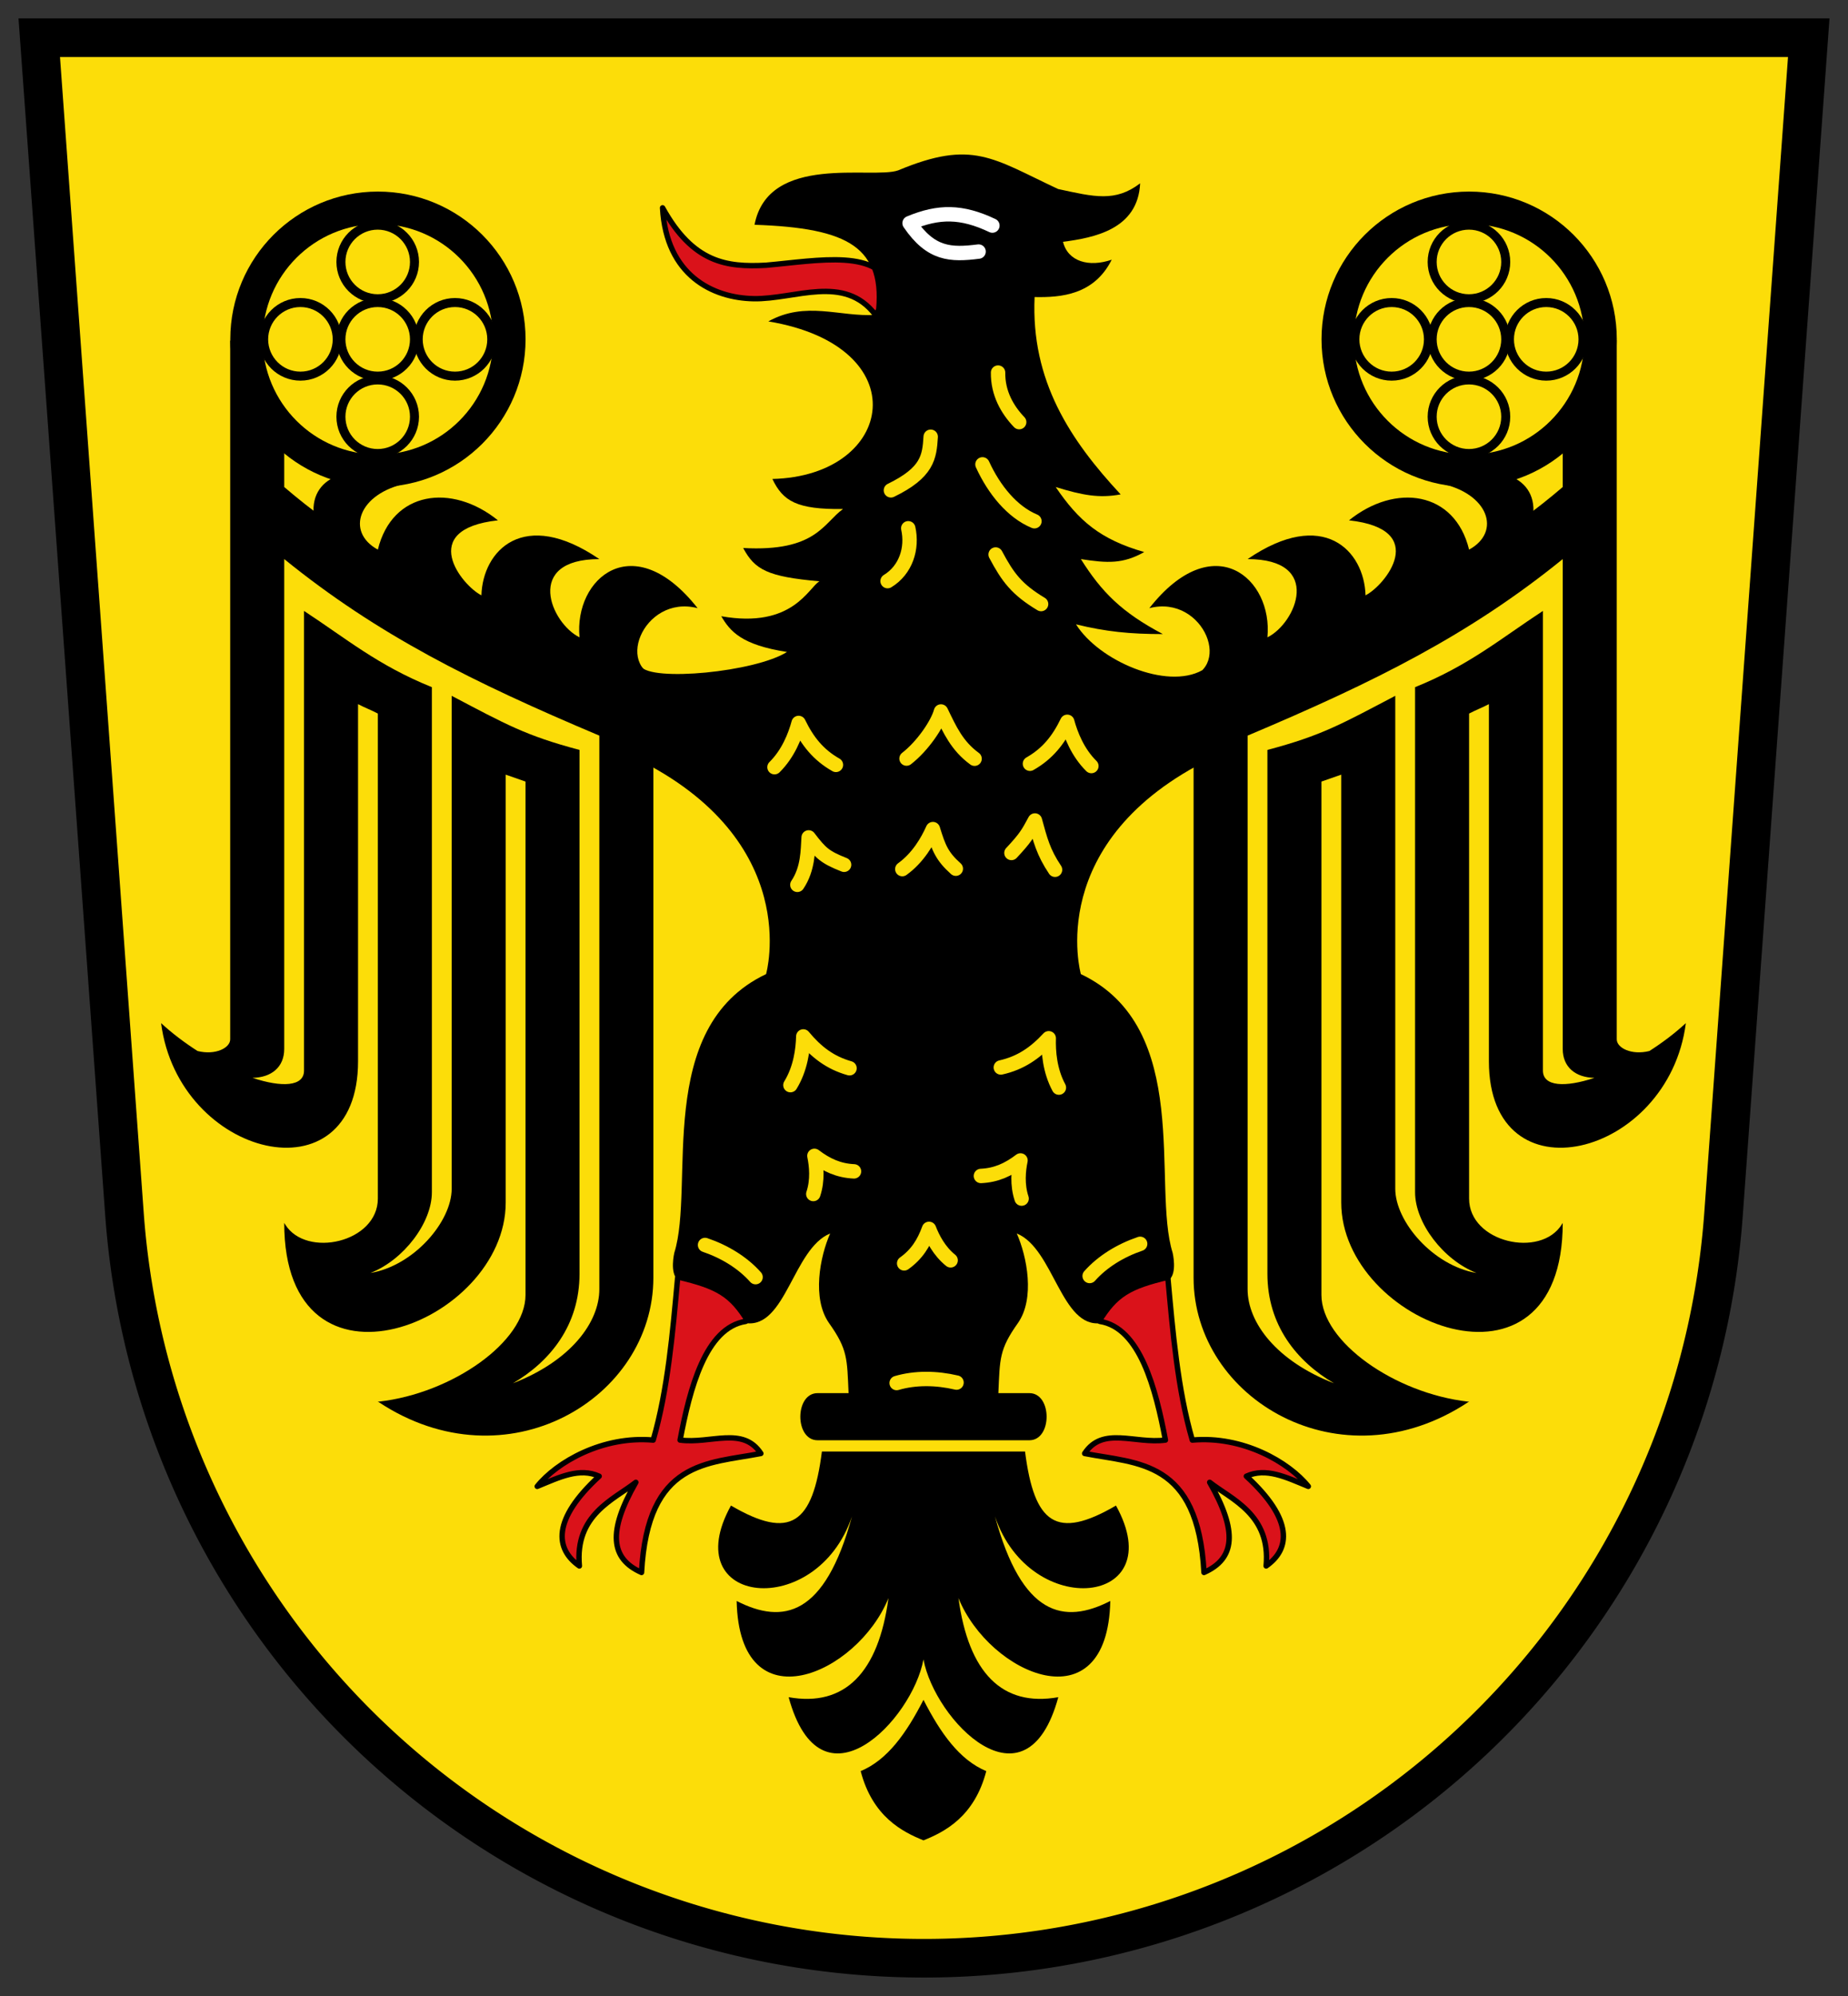 <?xml version="1.0" encoding="UTF-8" standalone="no"?>
<svg
   xmlns:dc="http://purl.org/dc/elements/1.1/"
   xmlns:cc="http://creativecommons.org/ns#"
   xmlns:rdf="http://www.w3.org/1999/02/22-rdf-syntax-ns#"
   xmlns:svg="http://www.w3.org/2000/svg"
   xmlns="http://www.w3.org/2000/svg"
   xmlns:xlink="http://www.w3.org/1999/xlink"
   xmlns:sodipodi="http://sodipodi.sourceforge.net/DTD/sodipodi-0.dtd"
   xmlns:inkscape="http://www.inkscape.org/namespaces/inkscape"
   height="540.688"
   width="500.812"
   id="svg2"
   version="1.1"
   inkscape:version="0.48.4 r9939"
   sodipodi:docname="Goslar.svg">
  <rect width="100%" height="100%" fill="#333333" stroke="none"/>
  <defs
     id="defs8" />
  <sodipodi:namedview
     pagecolor="#ffffff"
     bordercolor="#666666"
     borderopacity="1"
     objecttolerance="10"
     gridtolerance="10"
     guidetolerance="10"
     inkscape:pageopacity="0"
     inkscape:pageshadow="2"
     inkscape:window-width="1280"
     inkscape:window-height="972"
     id="namedview6"
     showgrid="false"
     fit-margin-top="5"
     fit-margin-left="5"
     fit-margin-right="5"
     fit-margin-bottom="5"
     inkscape:zoom="0.71299094"
     inkscape:cx="367.67269"
     inkscape:cy="249.59088"
     inkscape:window-x="-4"
     inkscape:window-y="-4"
     inkscape:window-maximized="1"
     inkscape:current-layer="svg2" />
  <g
     id="g3857">
    <path
       inkscape:connector-curvature="0"
       style="fill:#fcdd09;fill-opacity:1;stroke:#000000;stroke-width:10.46"
       id="path4"
       d="M 490.176,10.216 H 10.636 L 33.728,328.837 a 217.241,217.241 0 0 0 433.356,0 z" />
    <g
       id="g2474"
       transform="matrix(0.488,0,0,0.488,6.263,16.584)">
      <g
         transform="translate(-4.6432131e-8,-25.088)"
         id="g11942">
        <g
           id="g9146"
           transform="translate(-1.1141394e-6,-3.7588734e-7)">
          <path
             transform="matrix(0.784,0,0,0.784,419.966,73.467)"
             d="m -191.264,135.159 c 0,51.408 -41.674,93.082 -93.082,93.082 -51.408,0 -93.082,-41.674 -93.082,-93.082 0,-51.408 41.674,-93.082 93.082,-93.082 51.408,0 93.082,41.674 93.082,93.082 z"
             sodipodi:ry="93.081596"
             sodipodi:rx="93.081596"
             sodipodi:cy="135.15851"
             sodipodi:cx="-284.34515"
             id="path6205"
             style="fill:none;stroke:#000000;stroke-width:22.983;stroke-linecap:round;stroke-linejoin:round;stroke-miterlimit:4;stroke-opacity:1;stroke-dasharray:none;stroke-dashoffset:19.8"
             sodipodi:type="arc" />
          <path
             transform="matrix(0.433,0,0,0.433,355.93,149.651)"
             d="m -320.048,68.854 c 0,26.056 -21.122,47.178 -47.178,47.178 -26.056,0 -47.178,-21.122 -47.178,-47.178 0,-26.056 21.122,-47.178 47.178,-47.178 26.056,0 47.178,21.122 47.178,47.178 z"
             sodipodi:ry="47.178345"
             sodipodi:rx="47.178345"
             sodipodi:cy="68.853806"
             sodipodi:cx="-367.22604"
             id="path8167"
             style="fill:none;stroke:#000000;stroke-width:11.553;stroke-linecap:round;stroke-linejoin:round;stroke-miterlimit:4;stroke-opacity:1;stroke-dasharray:none;stroke-dashoffset:19.8"
             sodipodi:type="arc" />
          <use
             height="1077.45"
             width="1000"
             transform="translate(0,-42.956)"
             id="use9138"
             xlink:href="#path8167"
             y="0"
             x="0" />
          <use
             height="1077.45"
             width="1000"
             transform="translate(0,42.956)"
             id="use9140"
             xlink:href="#path8167"
             y="0"
             x="0" />
          <use
             height="1077.45"
             width="1000"
             transform="translate(42.916,0)"
             id="use9142"
             xlink:href="#path8167"
             y="0"
             x="0" />
          <use
             height="1077.45"
             width="1000"
             transform="translate(-42.916,0)"
             id="use9144"
             xlink:href="#path8167"
             y="0"
             x="0" />
        </g>
        <use
           x="0"
           y="0"
           xlink:href="#g9146"
           id="use9154"
           transform="translate(606,0)"
           width="1000"
           height="1077.45" />
        <path
           style="fill:#000000;fill-opacity:1;fill-rule:evenodd;stroke:none"
           d="m 115,179.906 0,388.125 c 0,4.724 -8.152,8.962 -18.125,6.469 -7.063,-4.507 -13.99,-9.706 -20.25,-15.469 C 86.26,633.786 186,658.29 186,580.219 l 0,-198.262 c 3.667,1.954 7.333,3.284 11,5.237 l 0,269.212 c 0,24.389 -39.735,33.257 -51.469,14.375 -0.169,-0.272 -0.343,-0.529 -0.5,-0.812 -0.012,-0.021 -0.019,-0.042 -0.031,-0.062 0,104.192 123,56.03 123,-11.312 l 0,-237.5 c 3.667,1.275 7.333,2.569 11,3.844 l 0,284.969 c 0,25.956 -40.626,54.582 -81.438,59.219 -0.189,-0.009 -0.373,-0.022 -0.562,-0.031 0.043,0.029 0.082,0.065 0.125,0.094 -0.041,0.004 -0.084,-0.004 -0.125,0 0.162,0.076 0.335,0.144 0.5,0.219 70.886,46.862 152.5,-1.907 152.5,-69.094 l 0,-332.875 c -71,-25.983 -144.955,-54.515 -205,-106 l 0,-18.664 -30,-62.867 z m 30,121.531 c 52,42.168 104.553,68.265 175,98 l 0,307.25 c 0,18.561 -15.999,39.86 -47.969,52.25 C 292.729,746.767 309,726.753 309,698.125 l 0,-290.75 c -30,-7.94 -41,-14.276 -71,-30.031 l 0,273.625 c 0,18.221 -20.956,42.68 -45.125,46.75 18.42,-7.211 34.125,-27.769 34.125,-44.812 l 0,-280.368 c -30,-12.088 -47.652,-27.043 -71,-42.319 l 0,255.156 c 0,8.879 -12.343,9.432 -28.594,4.031 C 137.931,589.205 145,583.437 145,573.344 l 0,-271.906 z"
           id="path9210"
           sodipodi:nodetypes="ccccccccssccccccssscccccccccccccccccccccc"
           inkscape:connector-curvature="0" />
        <use
           x="0"
           y="0"
           xlink:href="#path9210"
           id="use2220"
           transform="matrix(-1,0,0,1,1000,0)"
           width="1000"
           height="1077.45" />
        <path
           style="fill:#da121a;fill-opacity:1;fill-rule:evenodd;stroke:#000000;stroke-width:3;stroke-linecap:round;stroke-linejoin:round;stroke-miterlimit:4;stroke-opacity:1;stroke-dasharray:none"
           d="m 363.473,700.527 c -2.718,29.98 -5.435,61.989 -13.562,89.941 -28.007,-2.479 -53.534,12.172 -64.41,25.696 12.386,-5.093 23.489,-10.61 34.41,-5.635 -26.207,24.043 -24.464,40.423 -11,49.815 -2.619,-28.551 19.106,-36.816 31.363,-46.434 -15.628,27.274 -14.125,42.376 3.156,50.04 3.381,-62.588 36.741,-60.259 66.269,-66.044 -9.993,-15.328 -27.875,-5.184 -44.856,-7.438 5.375,-28.496 14.131,-62.402 36.411,-65.879 1.832,-17.037 -17.749,-30.918 -37.781,-24.062"
           id="path7089"
           sodipodi:nodetypes="ccccccccccc"
           inkscape:connector-curvature="0" />
        <use
           style="fill:#da121a;fill-opacity:1"
           x="0"
           y="0"
           xlink:href="#path7089"
           id="use9031"
           transform="matrix(-1,0,0,1,999.209,-2.6171874e-6)"
           width="1000"
           height="1077.45" />
        <path
           style="fill:#000000;fill-opacity:1;fill-rule:evenodd;stroke:none"
           d="m 350,367.438 -10.188,44.406 c 93.936,45.903 72.781,119.969 72.781,119.969 -62.579,29.752 -39.265,117.438 -50.969,154.719 0,10e-6 -2.658,11.245 1.938,14.938 21.677,5.1 28.856,9.399 37.781,24.062 22.208,3.081 26.23,-41.356 46.844,-49.75 -5.738,12.963 -10.188,36.149 -0.625,49.75 10.413,14.664 9.994,19.749 10.844,38.875 l -17.219,0 c -12.751,-3e-5 -12.773,26.156 0,26.156 l 58.812,0 58.812,0 c 12.773,0 12.751,-26.156 0,-26.156 l -17.219,0 c 0.85,-19.126 0.431,-24.211 10.844,-38.875 9.563,-13.601 5.113,-36.787 -0.625,-49.75 20.614,8.394 24.636,52.831 46.844,49.75 8.926,-14.664 16.105,-18.962 37.781,-24.062 4.596,-3.692 1.938,-14.937 1.938,-14.938 -11.704,-37.281 11.61,-124.967 -50.969,-154.719 0,0 -21.155,-74.066 72.781,-119.969 L 650,367.438 l -150,0 -150,0 z"
           id="path2221"
           inkscape:connector-curvature="0" />
        <path
           style="fill:#000000;fill-opacity:1;fill-rule:evenodd;stroke:none"
           d="m 443.594,796.812 c -5.109,40.197 -17.44,49.31 -50.5,30 -30.806,55.675 47.502,64.217 67.188,6.062 -15.027,55.3 -38.185,60.13 -64.031,46.906 1.503,69.575 67.031,40.858 84.312,-1.594 -5.56,41.324 -24.181,60.56 -55.438,55 17.899,65.593 68.698,12.617 74.875,-20.969 6.177,33.586 56.976,86.562 74.875,20.969 -31.256,5.56 -49.877,-13.676 -55.438,-55 17.281,42.452 82.81,71.169 84.312,1.594 -25.847,13.224 -49.004,8.393 -64.031,-46.906 19.685,58.155 97.993,49.613 67.188,-6.062 -33.06,19.31 -45.391,10.197 -50.5,-30 l -56.406,0 -56.406,0 z"
           id="path3199"
           inkscape:connector-curvature="0" />
        <path
           style="fill:#000000;fill-opacity:1;fill-rule:evenodd;stroke:none"
           d="m 500,934.656 c -9.483,18.483 -19.982,33.364 -34.875,39.562 6.578,25.306 23.227,33.73 34.875,38.438 11.761,-4.707 28.297,-13.131 34.875,-38.438 -14.893,-6.199 -25.392,-21.079 -34.875,-39.562 z"
           id="path6110"
           inkscape:connector-curvature="0" />
        <path
           style="fill:#da121a;fill-opacity:1;fill-rule:evenodd;stroke:#000000;stroke-width:3;stroke-linecap:round;stroke-linejoin:round;stroke-miterlimit:4;stroke-opacity:1;stroke-dasharray:none"
           d="m 473.353,165.907 c -17.418,-22.894 -44.559,-8.58 -67.715,-9 -22.633,-0.425 -48.453,-12.876 -50.525,-50.438 16.895,30.549 35.543,33.046 57.379,31.877 29.486,-2.603 63.595,-9.669 70.13,14.026 l -9.269,13.535 z"
           id="path3200"
           sodipodi:nodetypes="cccccc"
           inkscape:connector-curvature="0" />
        <path
           style="fill:#000000;fill-opacity:1;fill-rule:evenodd;stroke:none"
           d="m 342.929,360.872 c 5.581,8.852 63.76,3.249 81.286,-7.877 -25.245,-3.907 -31.557,-11.421 -36.516,-19.836 39.822,7.063 48.537,-16.079 54.548,-19.385 -29.002,-2.555 -35.915,-6.462 -42.376,-18.483 40.573,2.254 44.63,-13.975 55.45,-21.639 -25.696,0.301 -33.36,-4.358 -39.221,-16.68 68.223,-1.653 80.996,-73.633 -2.254,-87.458 20.737,-11.571 39.672,-2.404 59.507,-3.607 4.658,-37.417 -14.576,-48.237 -67.171,-50.04 7.664,-39.822 65.368,-25.095 79.794,-30.204 41.324,-17.281 52.445,-6.612 88.81,10.369 20.136,4.358 31.707,7.363 45.532,-3.156 -1.202,25.696 -25.847,30.204 -42.827,32.459 2.705,10.97 14.426,14.276 27.049,9.918 -9.768,19.535 -28.101,21.038 -42.827,20.737 -2.104,46.434 19.685,79.343 47.786,109.547 -12.022,2.244 -21.338,0.431 -36.065,-4.087 12.773,18.794 24.644,29.022 49.139,36.094 -11.721,6.611 -20.287,6.21 -35.163,3.906 11.571,18.384 22.691,29.554 45.532,41.626 -18.333,0 -31.707,-1.352 -48.237,-5.41 12.749,20.296 50.356,36.465 70.094,25.49 l -6.183,30.365 -300.138,-0.445 -5.548,-32.205 z"
           id="path2226"
           sodipodi:nodetypes="cccccccccccccccccccccccccc"
           inkscape:connector-curvature="0" />
        <path
           style="fill:none;stroke:#fcdd09;stroke-width:8;stroke-linecap:round;stroke-linejoin:round;stroke-miterlimit:4;stroke-opacity:1;stroke-dasharray:none"
           d="m 480.072,313.671 c 10.137,-6.169 13.962,-18.199 11.476,-29.327"
           id="path5140"
           sodipodi:nodetypes="cc"
           inkscape:connector-curvature="0" />
        <path
           style="fill:none;stroke:#fcdd09;stroke-width:8;stroke-linecap:round;stroke-linejoin:round;stroke-miterlimit:4;stroke-opacity:1;stroke-dasharray:none"
           d="m 481.919,263.283 c 20.399,-9.918 21.405,-18.483 22.09,-29.754"
           id="path9018"
           sodipodi:nodetypes="cc"
           inkscape:connector-curvature="0" />
        <path
           style="fill:none;stroke:#fcdd09;stroke-width:8;stroke-linecap:round;stroke-linejoin:round;stroke-miterlimit:4;stroke-opacity:1;stroke-dasharray:none"
           d="m 532.764,248.87 c 6.462,14.125 16.53,26.448 28.852,31.557"
           id="path9020"
           sodipodi:nodetypes="cc"
           inkscape:connector-curvature="0" />
        <path
           style="fill:none;stroke:#fcdd09;stroke-width:8;stroke-linecap:round;stroke-linejoin:round;stroke-miterlimit:4;stroke-opacity:1;stroke-dasharray:none"
           d="m 540.073,298.897 c 6.827,12.82 11.723,19.355 25.245,27.5"
           id="path9991"
           sodipodi:nodetypes="cc"
           inkscape:connector-curvature="0" />
        <path
           style="fill:none;stroke:#fcdd09;stroke-width:8;stroke-linecap:round;stroke-linejoin:round;stroke-miterlimit:4;stroke-opacity:1;stroke-dasharray:none"
           d="m 541.426,197.915 c -0.15,11.421 5.109,20.587 11.721,27.5"
           id="path9993"
           sodipodi:nodetypes="cc"
           inkscape:connector-curvature="0" />
        <path
           style="fill:none;stroke:#ffffff;stroke-width:8;stroke-linecap:round;stroke-linejoin:round;stroke-miterlimit:4;stroke-opacity:1;stroke-dasharray:none"
           d="m 538.27,116.318 c -17.131,-8.115 -29.754,-8.115 -45.983,-1.352 11.871,17.431 22.841,17.732 38.319,15.778"
           id="path9995"
           sodipodi:nodetypes="ccc"
           inkscape:connector-curvature="0" />
        <path
           style="fill:#000000;fill-opacity:1;fill-rule:evenodd;stroke:none"
           d="m 161.391,276.807 c -2.254,-22.691 23.707,-30.229 51.634,-17.357 -26.673,5.38 -34.208,26.824 -16.025,36.742 7.964,-32.609 41,-36.996 66.689,-16.258 -45.241,4.959 -19.974,36.242 -9.177,41.622 0.721,-24.841 23.414,-48.836 65.488,-20.106 -42.074,0 -26.912,35.638 -11,43.43 -3.156,-32.759 29.957,-61.425 65.571,-16.194 -30.486,-7.954 -47.986,35.805 -17.863,39.496 -75.492,-8.575 -160.849,-40.874 -195.317,-91.375 z"
           id="path10966"
           sodipodi:nodetypes="cccccccccc"
           inkscape:connector-curvature="0" />
        <use
           x="0"
           y="0"
           xlink:href="#path10966"
           id="use11940"
           transform="matrix(-1,0,0,1,1000,0)"
           width="1000"
           height="1077.45" />
      </g>
      <g
         inkscape:label="Ebene 1"
         id="g2427"
         transform="translate(213.803,463.54)">
        <g
           id="g5236"
           transform="translate(-213.802,-488.628)">
          <path
             sodipodi:nodetypes="ccc"
             id="path2299"
             d="m 417.273,416.953 c 7.651,-7.544 11.476,-17.503 13.388,-24.545 4.878,10.075 10.9,17.699 20.72,23.27"
             style="fill:none;stroke:#fcdd09;stroke-width:8;stroke-linecap:round;stroke-linejoin:round;stroke-miterlimit:4;stroke-opacity:1;stroke-dasharray:none"
             inkscape:connector-curvature="0" />
          <path
             style="fill:none;stroke:#fcdd09;stroke-width:8;stroke-linecap:round;stroke-linejoin:round;stroke-miterlimit:4;stroke-opacity:1;stroke-dasharray:none"
             d="m 490.591,412.172 c 8.926,-6.907 17.214,-19.097 19.126,-26.139 4.878,10.075 8.843,19.061 18.664,26.227"
             id="path3270"
             sodipodi:nodetypes="ccc"
             inkscape:connector-curvature="0" />
          <path
             sodipodi:nodetypes="ccc"
             id="path3272"
             d="m 593.236,416.316 c -7.651,-7.544 -11.476,-17.503 -13.388,-24.545 -4.878,10.075 -10.9,17.699 -20.72,23.27"
             style="fill:none;stroke:#fcdd09;stroke-width:8;stroke-linecap:round;stroke-linejoin:round;stroke-miterlimit:4;stroke-opacity:1;stroke-dasharray:none"
             inkscape:connector-curvature="0" />
          <path
             style="fill:none;stroke:#fcdd09;stroke-width:8;stroke-linecap:round;stroke-linejoin:round;stroke-miterlimit:4;stroke-opacity:1;stroke-dasharray:none"
             d="m 429.965,482.259 c 5.994,-8.917 5.799,-19.04 6.27,-26.322 6.787,8.902 9.13,11 19.678,15.192"
             id="path3274"
             sodipodi:nodetypes="ccc"
             inkscape:connector-curvature="0" />
          <path
             sodipodi:nodetypes="ccc"
             id="path3276"
             d="m 488.244,473.53 c 8.718,-6.281 14.026,-15.534 16.997,-22.2 3.274,10.705 5.127,15.159 12.716,21.976"
             style="fill:none;stroke:#fcdd09;stroke-width:8;stroke-linecap:round;stroke-linejoin:round;stroke-miterlimit:4;stroke-opacity:1;stroke-dasharray:none"
             inkscape:connector-curvature="0" />
          <path
             style="fill:none;stroke:#fcdd09;stroke-width:8;stroke-linecap:round;stroke-linejoin:round;stroke-miterlimit:4;stroke-opacity:1;stroke-dasharray:none"
             d="m 548.851,464.563 c 7.671,-8.202 9.087,-10.613 13.045,-18.016 2.971,10.793 4.607,17.55 11.168,27.342"
             id="path3278"
             sodipodi:nodetypes="ccc"
             inkscape:connector-curvature="0" />
          <path
             sodipodi:nodetypes="ccc"
             id="path3280"
             d="m 426.111,593.441 c 5.631,-9.151 6.971,-19.735 7.149,-27.03 7.14,8.622 14.806,14.589 25.671,17.658"
             style="fill:none;stroke:#fcdd09;stroke-width:8;stroke-linecap:round;stroke-linejoin:round;stroke-miterlimit:4;stroke-opacity:1;stroke-dasharray:none"
             inkscape:connector-curvature="0" />
          <path
             style="fill:none;stroke:#fcdd09;stroke-width:8;stroke-linecap:round;stroke-linejoin:round;stroke-miterlimit:4;stroke-opacity:1;stroke-dasharray:none"
             d="m 575.203,594.81 c -5.115,-9.449 -5.866,-20.091 -5.64,-27.385 -7.606,8.213 -15.591,13.746 -26.611,16.208"
             id="path3282"
             sodipodi:nodetypes="ccc"
             inkscape:connector-curvature="0" />
          <path
             sodipodi:nodetypes="ccc"
             id="path3284"
             d="m 438.813,653.877 c 2.579,-7.722 1.746,-15.763 0.621,-21.177 6.753,5.133 13.438,8.216 21.984,8.61"
             style="fill:none;stroke:#fcdd09;stroke-width:8;stroke-linecap:round;stroke-linejoin:round;stroke-miterlimit:4;stroke-opacity:1;stroke-dasharray:none"
             inkscape:connector-curvature="0" />
          <path
             style="fill:none;stroke:#fcdd09;stroke-width:8;stroke-linecap:round;stroke-linejoin:round;stroke-miterlimit:4;stroke-opacity:1;stroke-dasharray:none"
             d="m 554.5,656.427 c -2.579,-7.722 -1.746,-15.763 -0.621,-21.177 -6.753,5.133 -13.438,8.216 -21.984,8.61"
             id="path4257"
             sodipodi:nodetypes="ccc"
             inkscape:connector-curvature="0" />
          <path
             inkscape:transform-center-y="-13.57428"
             inkscape:transform-center-x="-7.276875"
             sodipodi:nodetypes="ccc"
             id="path4259"
             d="m 515.081,690.692 c -6.352,-5.093 -10.009,-12.303 -11.997,-17.463 -2.895,7.973 -6.842,14.187 -13.812,19.149"
             style="fill:none;stroke:#fcdd09;stroke-width:8;stroke-linecap:round;stroke-linejoin:round;stroke-miterlimit:4;stroke-opacity:1;stroke-dasharray:none"
             inkscape:connector-curvature="0" />
          <path
             sodipodi:nodetypes="cc"
             id="path4261"
             d="m 378.702,682.172 c 10.945,3.719 20.933,9.829 28.052,17.851"
             style="fill:none;stroke:#fcdd09;stroke-width:8;stroke-linecap:round;stroke-linejoin:round;stroke-miterlimit:4;stroke-opacity:1;stroke-dasharray:none"
             inkscape:connector-curvature="0" />
          <path
             style="fill:none;stroke:#fcdd09;stroke-width:8;stroke-linecap:round;stroke-linejoin:round;stroke-miterlimit:4;stroke-opacity:1;stroke-dasharray:none"
             d="m 620.331,681.535 c -10.945,3.719 -20.933,9.829 -28.052,17.851"
             id="path5232"
             sodipodi:nodetypes="cc"
             inkscape:connector-curvature="0" />
          <path
             sodipodi:nodetypes="cc"
             id="path5234"
             d="m 518.354,758.55 c -11.251,-2.652 -22.959,-2.77 -33.249,0.255"
             style="fill:none;stroke:#fcdd09;stroke-width:8;stroke-linecap:round;stroke-linejoin:round;stroke-miterlimit:4;stroke-opacity:1;stroke-dasharray:none"
             inkscape:connector-curvature="0" />
        </g>
      </g>
    </g>
  </g>
</svg>
